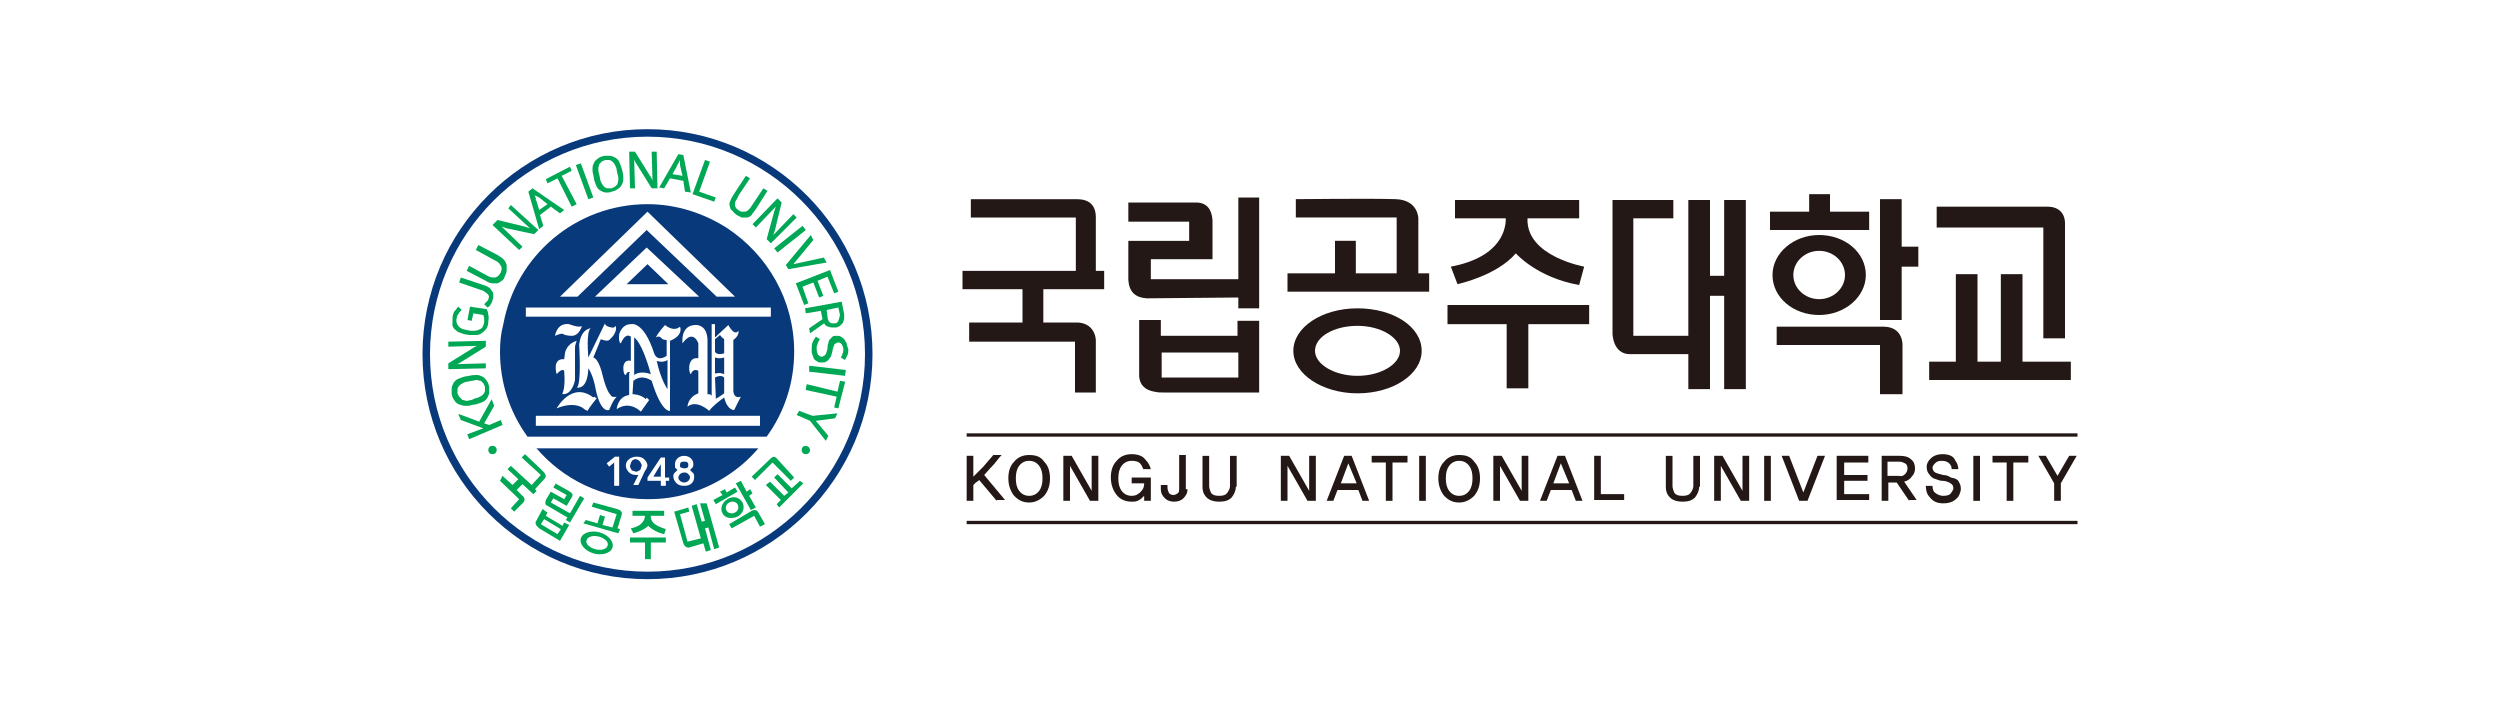 <?xml version="1.0" encoding="utf-8"?>
<!-- Generator: Adobe Illustrator 24.1.2, SVG Export Plug-In . SVG Version: 6.00 Build 0)  -->
<svg version="1.1" id="레이어_1" xmlns="http://www.w3.org/2000/svg" xmlns:xlink="http://www.w3.org/1999/xlink" x="0px"
	 y="0px" width="300px" height="85px" viewBox="0 0 300 85" style="enable-background:new 0 0 300 85;" xml:space="preserve">
<style type="text/css">
	.st0{fill:#08397B;}
	.st1{fill:#00A755;}
	.st2{fill:#231815;}
</style>
<g>
	<g>
		<g>
			<g>
				<path class="st0" d="M87.3,27.4c-2.8-1.8-6.1-2.9-9.6-2.9c-8.6,0-15.8,6.2-17.3,14.4C60.1,40,60,41.1,60,42.2
					c0,3.8,1.2,7.3,3.3,10.2l28.7,0c2.1-2.9,3.3-6.4,3.3-10.2C95.3,36,92.1,30.6,87.3,27.4z M88.2,35.6H86l-8.4-8l-8.3,8h-2.1
					l10.5-10.2L88.2,35.6z M83.9,35.6H71.4l6.2-5.9L83.9,35.6z M91.2,51.1H64.3v-1.2h26.9V51.1z M70.6,42.9l2-4.1
					c0,0.4,0.8,0.5,0.8,0.5c0.3,0.1,0.5-0.2,0.5-0.2c0.2,0.9-0.7,1.6-0.7,1.6c-0.2,0.4-1.1,0-1.1,0l-0.9,2.2
					c0.7,0.2,1.1,2.1,1.1,2.1c0.5,2,0.9,2.3,0.9,2.3c0.2,0.5,0.8,0.3,0.8,0.3c-0.5,0.5-0.9,1.6-0.9,1.6c-1.1,0.3-1.6-2.4-1.6-2.4
					c-0.3-1.8-0.9-2.6-0.9-2.6c-0.1,2.7-1.4,2.3-1.4,2.3c0.6-0.2,0.3-5.1,0.3-5.1c0.2-2,1.4-2,1.4-2C70.3,39.7,70.6,42.9,70.6,42.9z
					 M67.7,44.5c0,0-0.2-0.4-0.9,0.4c0,0-0.6-1.9,0.9-1.8l0.1-0.7c0,0,0.1-1.1,1.4-1.5c0,0-0.2,0.5-0.2,0.8l0,3.9
					c0,0-0.3,1.8-1.5,1.7C67.4,47.2,67.9,46.9,67.7,44.5z M71.2,47.7l0.1-0.1l0.3,0.2c0,0-0.9,1.1-1.1,1.5c0,0-0.3-0.1-0.5-0.3
					c0,0-1-0.9-3.2,0C66.8,49,68.6,45.7,71.2,47.7z M68.6,40.3c0,0-0.7,0-1-0.2c0,0-0.1-0.2-1,0.2c0,0,0.2-1.6,1.7-1.4
					c0,0,1.2,0.5,1.6,0.2C69.8,39,69.6,40.3,68.6,40.3z M75.1,45c0,0-0.3,0.1-0.3-0.9c0,0,0-1,0.9-0.8v-2.9c0,0-0.6-0.6-1.2,0.8
					c0,0-0.3,0-0.2-1.1c0,0,0.3-1.2,1.4-1.2c0,0,1.5-0.5,2.8,3.5c0,0,0.3,1.1,1.5,0.3v-1.9c0,0-0.5,0-0.6-0.2c0,0-0.3-0.4-0.7-0.1
					c0,0,0.2-0.5,1.1-1.5c0,0,1,0.9,1.8,0.2c0,0,0.5,1-1.2,1.7v8.4c0,0-1,0.3-2.2-3.6c0,0-1.1-0.9-2.2,0l-0.1,1.6c0,0,1,0,1.6,0.6
					l0.1-0.2l0.3,0.3l-1,1.4c0,0-1.3-1.4-2.9-0.3c0,0,0.1-1.5,1.5-1.7v-2.6C75.8,44.6,75.2,44.5,75.1,45z M85.4,47.5v-8.6h0.4v1.6
					l1.6-1.5c0,0,0.7,1.4,1.2,0.7c0,0,0.2,0.5-0.6,1.1l0,6.1c0,0,0,1,0.9,0.7l-0.8,1.6c0,0-0.8,0.1-1.2-1.5c0,0-1.3,0.9-1.8,1.6
					c0,0-1.5-1.4-2.6-0.5c0,0,0-1.1,1.3-1.6l0-2.7c0,0-0.6-0.4-0.9,0.4c0,0-0.2-0.1-0.2-0.8c0,0,0-1.3,1.1-1.1v-1.8
					c0,0-0.6-1.8-1.9,0c0,0-0.3-2.2,1.6-2.2c0,0,1.4-0.1,1.4,1.9l0,6.5C84.9,47.2,85.3,47.3,85.4,47.5z M63.1,38v-1.1h29.4V38H63.1z
					"/>
				<polygon class="st0" points="80.2,34.1 77.7,31.7 75.2,34.1 				"/>
				<path class="st0" d="M78.1,44.9c-1.1-4-2-4.4-2-4.4l0,4.5C76.9,44.4,78.1,44.9,78.1,44.9z"/>
				<path class="st0" d="M80.1,43.2c-0.6,0.4-1.3,0.1-1.3,0.1c0.5,2.3,1.3,3.4,1.3,3.4V43.2z"/>
				<path class="st0" d="M86.9,42.4v-1.7c-0.3-0.2-0.5-0.5-0.5-0.5l-0.6,0.5v1.5C86,42.7,86.9,42.4,86.9,42.4z"/>
				<path class="st0" d="M86.9,44.9l0-2c0,0-0.5,0.2-1.1,0v1.9C85.8,44.9,86.2,44.6,86.9,44.9z"/>
				<path class="st0" d="M86.9,47.2l0-1.9c-0.4-0.4-1.1,0-1.1,0l0.1,2.5C85.8,48,86.9,47.2,86.9,47.2z"/>
			</g>
			<g>
				<path class="st0" d="M82.1,56.2c0.2,0,0.3,0,0.4-0.1c0.1-0.1,0.1-0.2,0.1-0.3c0-0.1,0-0.2-0.1-0.3c-0.1-0.1-0.2-0.1-0.4-0.1
					c-0.2,0-0.3,0-0.4,0.1c-0.1,0.1-0.1,0.2-0.1,0.3c0,0.1,0,0.3,0.1,0.3C81.8,56.1,81.9,56.2,82.1,56.2z"/>
				<path class="st0" d="M76.8,55.4c-0.1-0.1-0.1-0.1-0.2-0.2c-0.1,0-0.2-0.1-0.3-0.1c-0.1,0-0.2,0-0.3,0.1c-0.1,0-0.2,0.1-0.2,0.2
					c-0.1,0.1-0.1,0.1-0.1,0.2c0,0.1-0.1,0.2-0.1,0.3c0,0.1,0,0.2,0.1,0.3c0,0.1,0.1,0.2,0.1,0.2c0.1,0.1,0.1,0.1,0.2,0.1
					c0.1,0,0.2,0.1,0.3,0.1c0.1,0,0.2,0,0.3-0.1c0.1,0,0.2-0.1,0.2-0.1c0.1-0.1,0.1-0.1,0.1-0.2c0-0.1,0.1-0.2,0.1-0.3
					c0-0.1,0-0.2-0.1-0.3C76.9,55.6,76.9,55.5,76.8,55.4z"/>
				<path class="st0" d="M82.1,56.7c-0.2,0-0.4,0.1-0.5,0.2c-0.1,0.1-0.2,0.3-0.2,0.4c0,0.2,0.1,0.3,0.2,0.4
					c0.1,0.1,0.3,0.2,0.5,0.2c0.2,0,0.4-0.1,0.5-0.2c0.1-0.1,0.2-0.3,0.2-0.4c0-0.2-0.1-0.3-0.2-0.4C82.4,56.7,82.3,56.7,82.1,56.7z
					"/>
				<polygon class="st0" points="79.3,57.2 79.3,55.7 78.4,57.2 				"/>
				<path class="st0" d="M64.3,53.7c3.2,3.8,8,6.2,13.4,6.2c0,0,0,0,0,0c0,0,0,0,0,0c0.1,0,0.1,0,0.1,0c1.6,0,3.1-0.2,4.5-0.6
					c3.4-0.9,6.5-2.9,8.7-5.5H64.3z M74.3,58.3h-0.6v-2.8L73.1,56l-0.3-0.4l1-0.8h0.5V58.3z M77.4,56.5l-0.8,1.7H76l0.6-1.2
					c-0.1,0-0.2,0-0.2,0c-0.4,0-0.7-0.1-0.9-0.3c-0.2-0.2-0.4-0.5-0.4-0.8c0-0.3,0.1-0.6,0.4-0.8c0.2-0.2,0.6-0.3,0.9-0.3
					c0.4,0,0.7,0.1,0.9,0.3c0.2,0.2,0.4,0.5,0.4,0.8C77.6,56.1,77.6,56.3,77.4,56.5z M80.4,57.7h-0.5v0.6h-0.6v-0.6h-1.6v-0.4
					l1.6-2.4h0.5v2.4h0.5V57.7z M83,58c-0.2,0.2-0.5,0.3-0.9,0.3c-0.4,0-0.7-0.1-0.9-0.3c-0.2-0.2-0.4-0.5-0.4-0.8
					c0-0.1,0-0.3,0.1-0.4c0.1-0.1,0.2-0.2,0.3-0.3c0,0,0.1-0.1,0.1-0.1c-0.1-0.1-0.2-0.2-0.3-0.3C81,56,81,55.8,81,55.7
					c0-0.3,0.1-0.5,0.3-0.7c0.2-0.2,0.5-0.3,0.8-0.3c0.3,0,0.6,0.1,0.8,0.3c0.2,0.2,0.3,0.4,0.3,0.7c0,0.1,0,0.3-0.1,0.4
					c-0.1,0.1-0.2,0.2-0.3,0.3c0,0,0.1,0.1,0.1,0.1c0.1,0.1,0.2,0.2,0.3,0.3c0.1,0.1,0.1,0.3,0.1,0.4C83.3,57.6,83.2,57.8,83,58z"/>
			</g>
		</g>
		<g>
			<polygon class="st1" points="58.7,51 58.1,50.8 59.3,48.7 59,47.9 57.5,50.6 55.1,49.7 55,49.7 55.3,50.4 55.3,50.4 58,51.4 
				56.1,52.1 56.1,52.2 56.3,52.7 60.3,51 60.3,51 60.1,50.4 			"/>
			<path class="st1" d="M55.8,48.7c0.1,0,0.2,0,0.2,0c0.2,0,0.4,0,0.6-0.1l0.6-0.1c0.3-0.1,0.6-0.2,0.8-0.3c0.2-0.1,0.4-0.3,0.5-0.5
				c0.1-0.2,0.2-0.4,0.2-0.6c0-0.2,0-0.5,0-0.7c-0.1-0.3-0.1-0.5-0.3-0.7c-0.1-0.2-0.3-0.4-0.5-0.5c-0.2-0.1-0.4-0.2-0.7-0.2
				c-0.3,0-0.5,0-0.9,0.1l-0.6,0.1c-0.3,0.1-0.6,0.2-0.8,0.3c-0.2,0.1-0.4,0.3-0.5,0.5c-0.1,0.2-0.2,0.4-0.2,0.6c0,0.2,0,0.5,0,0.7
				c0.1,0.3,0.1,0.5,0.3,0.7c0.1,0.2,0.3,0.4,0.5,0.5C55.3,48.6,55.6,48.7,55.8,48.7z M54.9,47.2c0-0.2,0-0.3,0-0.5
				c0-0.1,0.1-0.3,0.2-0.4c0.1-0.1,0.2-0.2,0.4-0.3c0.2-0.1,0.4-0.2,0.6-0.2l0.5-0.1c0.2,0,0.4-0.1,0.5-0.1c0,0,0.1,0,0.1,0
				c0.2,0,0.3,0.1,0.5,0.1c0.1,0.1,0.2,0.2,0.3,0.3c0.1,0.1,0.1,0.3,0.2,0.4c0,0.2,0,0.3,0,0.5c0,0.1-0.1,0.3-0.2,0.4
				c-0.1,0.1-0.2,0.2-0.4,0.3c-0.2,0.1-0.4,0.2-0.6,0.2L56.6,48c-0.2,0-0.4,0.1-0.5,0.1c0,0-0.1,0-0.1,0c-0.2,0-0.3-0.1-0.5-0.1
				c-0.1-0.1-0.2-0.2-0.3-0.3C55,47.5,55,47.4,54.9,47.2z"/>
			<path class="st1" d="M58.3,44.2l0-0.6v0l-3.5,0.1c0.1,0,0.2-0.1,0.3-0.1c0.1-0.1,0.2-0.1,0.3-0.2l2.9-1.8l0,0l0-0.7v0L53.8,41h0
				l0,0.6v0l3.5-0.1c-0.1,0-0.2,0.1-0.3,0.1c-0.1,0.1-0.2,0.1-0.3,0.2l-2.9,1.8l0,0l0,0.7v0L58.3,44.2L58.3,44.2z"/>
			<path class="st1" d="M54.4,39.3c0.1,0.2,0.3,0.3,0.5,0.5c0.2,0.1,0.5,0.2,0.8,0.3l0.6,0.1c0.2,0,0.3,0,0.5,0c0.1,0,0.3,0,0.4,0
				c0.2,0,0.5-0.1,0.7-0.3c0.2-0.1,0.3-0.3,0.5-0.5c0.1-0.2,0.2-0.5,0.2-0.8c0-0.3,0.1-0.5,0-0.8c0-0.3-0.1-0.5-0.2-0.7l0,0l-2-0.3
				l0,0l-0.3,1.6l0,0l0.5,0.1l0.2-0.9l1.2,0.2c0,0.1,0.1,0.3,0.1,0.4c0,0.1,0,0.3,0,0.5c-0.1,0.4-0.2,0.7-0.5,0.8
				c-0.3,0.2-0.6,0.2-1.1,0.2l-0.5-0.1c-0.5-0.1-0.8-0.2-1-0.5c-0.2-0.2-0.3-0.6-0.2-0.9c0-0.2,0.1-0.4,0.2-0.5
				c0.1-0.2,0.2-0.3,0.4-0.5l0,0l-0.4-0.4l0,0l0,0c-0.2,0.2-0.3,0.4-0.5,0.6c-0.1,0.2-0.2,0.5-0.2,0.8c0,0.3,0,0.5,0,0.8
				C54.2,38.9,54.3,39.1,54.4,39.3z"/>
			<path class="st1" d="M58.6,35.4c0.1,0.1,0.1,0.3,0,0.5c0,0.1-0.1,0.2-0.2,0.3c-0.1,0.1-0.2,0.2-0.3,0.3l0,0l0.4,0.4l0,0l0,0
				c0.2-0.1,0.3-0.2,0.4-0.4c0.1-0.2,0.2-0.3,0.2-0.5c0.1-0.2,0.1-0.3,0.1-0.5c0-0.2,0-0.3-0.1-0.5c-0.1-0.1-0.2-0.3-0.3-0.4
				c-0.1-0.1-0.3-0.2-0.5-0.3l-3-1l0,0l-0.2,0.6l0,0l2.9,1C58.4,35.2,58.6,35.3,58.6,35.4z"/>
			<path class="st1" d="M60.4,31.1c-0.2-0.2-0.4-0.3-0.7-0.5l-2.3-1.2l0,0L57.1,30l2.2,1.2c0.2,0.1,0.4,0.2,0.5,0.3
				c0.1,0.1,0.2,0.2,0.3,0.4c0.1,0.1,0.1,0.3,0.1,0.4c0,0.1-0.1,0.3-0.1,0.4c-0.1,0.1-0.2,0.3-0.3,0.4c-0.1,0.1-0.2,0.1-0.3,0.2
				c-0.1,0-0.3,0-0.4,0c-0.2,0-0.4-0.1-0.6-0.2l-2.2-1.2l0,0l-0.3,0.6l2.3,1.2c0.3,0.2,0.6,0.3,0.8,0.3c0.1,0,0.2,0,0.3,0
				c0.1,0,0.2,0,0.3,0c0.2-0.1,0.4-0.2,0.5-0.3c0.2-0.1,0.3-0.3,0.4-0.6c0.1-0.2,0.2-0.4,0.2-0.7c0-0.2,0-0.4,0-0.6
				C60.7,31.5,60.6,31.3,60.4,31.1z"/>
			<path class="st1" d="M61.3,24.6L61,25l0,0l2.6,2.4c-0.1,0-0.2-0.1-0.3-0.1c-0.1,0-0.2-0.1-0.3-0.1l-3.3-0.8l0,0L59.1,27l0,0
				l3.2,3l0,0l0.4-0.4l0,0l-2.5-2.4c0.1,0,0.2,0.1,0.3,0.1c0.1,0,0.2,0.1,0.3,0.1l3.3,0.7l0,0l0.5-0.5l0,0L61.3,24.6L61.3,24.6z"/>
			<path class="st1" d="M63.9,22.6l-0.5,0.4l1.3,4.5l0.5-0.4l0,0l-0.4-1.3l1.3-1l1.1,0.8l0,0l0.5-0.4L63.9,22.6L63.9,22.6z
				 M65.7,24.5l-1,0.7l-0.3-1c0-0.1-0.1-0.2-0.1-0.2l0,0c0-0.1,0-0.1,0-0.2c0-0.1,0-0.1-0.1-0.2c0-0.1,0-0.1-0.1-0.2
				c0.1,0.1,0.1,0.1,0.2,0.1l0.2,0.1c0.1,0,0.1,0.1,0.2,0.1L65.7,24.5z"/>
			<polygon class="st1" points="68.6,20.5 68.6,20.5 68.4,20 68.4,20 65.5,21.5 65.5,21.5 65.7,22 65.7,22 66.9,21.4 68.6,24.8 
				68.6,24.8 69.2,24.5 69.2,24.5 67.4,21.1 			"/>
			<polygon class="st1" points="69.7,19.6 69.1,19.8 70.6,23.9 70.6,23.9 71.2,23.7 69.7,19.6 			"/>
			<path class="st1" d="M74.6,20.2c-0.1-0.3-0.2-0.6-0.3-0.8c-0.1-0.2-0.3-0.4-0.5-0.5c-0.2-0.1-0.4-0.2-0.6-0.2c-0.2,0-0.5,0-0.7,0
				c-0.3,0.1-0.5,0.1-0.7,0.3c-0.2,0.1-0.4,0.3-0.5,0.5c-0.1,0.2-0.2,0.4-0.2,0.7c0,0.3,0,0.5,0.1,0.8l0.1,0.6
				c0.1,0.3,0.2,0.6,0.3,0.8c0.1,0.2,0.3,0.4,0.5,0.5c0.2,0.1,0.4,0.2,0.6,0.2c0.1,0,0.2,0,0.2,0c0.2,0,0.3,0,0.5-0.1
				c0.3-0.1,0.5-0.1,0.7-0.3c0.2-0.1,0.4-0.3,0.5-0.5c0.1-0.2,0.2-0.4,0.2-0.7c0-0.2,0-0.5-0.1-0.9L74.6,20.2z M74.2,21.6
				c0,0.2-0.1,0.3-0.1,0.5c-0.1,0.1-0.2,0.2-0.3,0.3c-0.1,0.1-0.3,0.1-0.4,0.2c-0.2,0-0.3,0-0.5,0c-0.1,0-0.3-0.1-0.4-0.2
				c-0.1-0.1-0.2-0.2-0.3-0.4c-0.1-0.2-0.2-0.4-0.2-0.6l-0.1-0.5c-0.1-0.2-0.1-0.5-0.1-0.7c0-0.2,0.1-0.3,0.1-0.5
				c0.1-0.1,0.2-0.2,0.3-0.3c0.1-0.1,0.3-0.1,0.4-0.2c0.1,0,0.2,0,0.3,0c0.1,0,0.1,0,0.2,0c0.1,0,0.3,0.1,0.4,0.2
				c0.1,0.1,0.2,0.2,0.3,0.4c0.1,0.2,0.2,0.4,0.2,0.6l0.1,0.5C74.2,21.1,74.2,21.4,74.2,21.6z"/>
			<path class="st1" d="M78.8,18.2l-0.6,0l0.1,3.5c0-0.1-0.1-0.2-0.1-0.3c-0.1-0.1-0.1-0.2-0.2-0.3l-1.8-2.9l0,0l-0.7,0h0l0.1,4.4v0
				l0.6,0l-0.1-3.5c0,0.1,0.1,0.2,0.1,0.3c0.1,0.1,0.1,0.2,0.2,0.3l1.8,2.9l0,0l0.7,0h0L78.8,18.2L78.8,18.2z"/>
			<path class="st1" d="M82,18.6l-0.6-0.1l-2.3,4l0,0l0.6,0.1l0.7-1.2l1.6,0.3l0.2,1.3l0,0l0.7,0.1L82,18.6L82,18.6z M81.9,21.1
				l-1.2-0.2l0.5-0.9c0-0.1,0.1-0.2,0.1-0.2l0.1-0.2c0-0.1,0.1-0.1,0.1-0.2c0-0.1,0.1-0.1,0.1-0.2c0,0.1,0,0.1,0,0.2
				c0,0.1,0,0.1,0,0.2c0,0.1,0,0.1,0,0.2L81.9,21.1z"/>
			<polygon class="st1" points="85.2,19.4 85.2,19.4 84.6,19.2 83.1,23.3 83.1,23.3 85.7,24.2 85.7,24.2 85.9,23.7 83.9,23 			"/>
			<path class="st1" d="M90.7,25.1l1.4-2.2l-0.5-0.3l-1.4,2.1c-0.1,0.2-0.3,0.4-0.4,0.5c-0.1,0.1-0.3,0.2-0.4,0.2
				c-0.1,0-0.3,0-0.4,0c-0.1,0-0.3-0.1-0.4-0.2c-0.1-0.1-0.3-0.2-0.3-0.3c-0.1-0.1-0.1-0.2-0.1-0.4c0-0.1,0-0.3,0.1-0.4
				c0.1-0.2,0.2-0.3,0.3-0.6l1.4-2.1l-0.5-0.3L88,23.4c-0.2,0.3-0.3,0.5-0.4,0.8c-0.1,0.2-0.1,0.4,0,0.6c0,0.2,0.1,0.4,0.3,0.5
				c0.1,0.2,0.3,0.3,0.5,0.5c0.2,0.1,0.4,0.2,0.6,0.3c0.1,0,0.2,0,0.3,0c0.1,0,0.2,0,0.3,0c0.2,0,0.4-0.1,0.6-0.3
				C90.3,25.6,90.5,25.4,90.7,25.1z"/>
			<path class="st1" d="M95.6,26.1l-0.4-0.4l-2.4,2.5c0-0.1,0.1-0.2,0.1-0.3c0-0.1,0.1-0.2,0.1-0.3l0.8-3.3l0,0l-0.5-0.5l-3,3.1l0,0
				l0.4,0.4l2.4-2.5c0,0.1-0.1,0.2-0.1,0.3c0,0.1-0.1,0.2-0.1,0.3L92,28.7l0,0l0.5,0.5L95.6,26.1L95.6,26.1z"/>
			<polygon class="st1" points="96.7,27.6 96.3,27.1 96.3,27.1 92.9,29.8 92.9,29.8 93.3,30.3 93.3,30.3 96.7,27.6 			"/>
			<polygon class="st1" points="99.2,31.5 98.9,31 98.9,30.9 95.2,31.7 97.6,28.8 97.6,28.8 97.3,28.2 94.3,31.8 94.3,31.8 
				94.6,32.3 94.6,32.3 99.2,31.5 			"/>
			<polygon class="st1" points="97,36.4 96.3,34.4 97.6,33.9 98.3,35.7 98.8,35.5 98.1,33.7 99.3,33.2 100.1,35.2 100.6,35 
				99.6,32.4 95.5,34 96.5,36.6 			"/>
			<path class="st1" d="M96.7,37.6L96.7,37.6l1.8-0.3l0.2,1l-1.6,1.1l0,0l0.1,0.6l0,0l1.7-1.2c0.1,0.2,0.3,0.4,0.5,0.4
				c0.2,0.1,0.4,0.1,0.7,0.1l0.2,0c0.2,0,0.3-0.1,0.5-0.2c0.1-0.1,0.2-0.2,0.3-0.3c0.1-0.1,0.1-0.3,0.2-0.5c0-0.2,0-0.4,0-0.6
				l-0.3-1.5l0,0L96.6,37L96.7,37.6z M100.6,38.5c-0.1,0.2-0.2,0.3-0.4,0.3l-0.1,0c-0.2,0-0.4,0-0.5-0.1c-0.1-0.1-0.3-0.3-0.3-0.7
				l-0.1-0.8l1.4-0.3l0.2,0.9C100.7,38.1,100.7,38.3,100.6,38.5z"/>
			<path class="st1" d="M101.6,41.2c-0.1-0.2-0.2-0.3-0.3-0.5c-0.1-0.1-0.2-0.2-0.4-0.3c-0.1-0.1-0.3-0.1-0.4-0.1l-0.1,0
				c-0.2,0-0.4,0-0.5,0.1c-0.1,0.1-0.2,0.2-0.3,0.3c-0.1,0.1-0.2,0.3-0.2,0.5c-0.1,0.2-0.1,0.4-0.1,0.6c0,0.2-0.1,0.3-0.1,0.4
				c0,0.1-0.1,0.2-0.1,0.3c-0.1,0.1-0.1,0.1-0.2,0.2c-0.1,0-0.2,0.1-0.2,0.1l-0.1,0c-0.2,0-0.3-0.1-0.4-0.2
				c-0.1-0.1-0.2-0.4-0.2-0.7c0-0.1,0-0.2,0-0.3c0-0.1,0.1-0.2,0.1-0.3c0-0.1,0.1-0.2,0.1-0.3c0.1-0.1,0.1-0.2,0.2-0.3l0,0l-0.5-0.3
				l0,0c-0.1,0.2-0.3,0.4-0.4,0.7c-0.1,0.3-0.1,0.6-0.1,0.9c0,0.2,0,0.4,0.1,0.6c0.1,0.2,0.1,0.4,0.2,0.5c0.1,0.1,0.2,0.2,0.4,0.3
				c0.1,0.1,0.3,0.1,0.5,0.1l0.1,0c0.1,0,0.3,0,0.4-0.1c0.1,0,0.2-0.1,0.3-0.2c0.1-0.1,0.2-0.3,0.3-0.4c0.1-0.2,0.1-0.4,0.2-0.7
				c0-0.2,0.1-0.3,0.1-0.4c0-0.1,0.1-0.2,0.1-0.3c0-0.1,0.1-0.1,0.2-0.2c0.1,0,0.1-0.1,0.2-0.1l0.1,0c0.2,0,0.3,0.1,0.4,0.2
				c0.1,0.2,0.2,0.4,0.2,0.6c0,0.2,0,0.4-0.1,0.5c0,0.2-0.1,0.3-0.2,0.5l0,0l0.5,0.3l0,0l0,0c0.1-0.2,0.2-0.4,0.3-0.6
				c0.1-0.2,0.1-0.5,0.1-0.7C101.7,41.6,101.6,41.4,101.6,41.2z"/>
			<polygon class="st1" points="97.1,43.9 97.1,44.6 97.1,44.6 101.4,45.1 101.4,45.1 101.5,44.4 101.5,44.4 97.2,43.9 			"/>
			<polygon class="st1" points="100.5,47 96.8,46.1 96.8,46.1 96.7,46.7 96.7,46.8 100.4,47.6 100.1,48.9 100.1,48.9 100.6,49 
				101.4,45.9 101.4,45.8 100.8,45.7 			"/>
			<polygon class="st1" points="95.9,49.3 95.9,49.3 95.6,49.8 95.6,49.8 97.2,50.5 99.1,52.9 99.1,52.9 99.4,52.3 99.4,52.3 
				97.9,50.5 100.2,50.2 100.5,49.6 97.5,49.9 			"/>
		</g>
		<path class="st1" d="M59.6,54c0,0.3-0.2,0.5-0.5,0.5c-0.3,0-0.5-0.2-0.5-0.5c0-0.3,0.2-0.5,0.5-0.5C59.4,53.5,59.6,53.7,59.6,54z"
			/>
		<path class="st1" d="M97.2,54c0,0.3-0.2,0.5-0.5,0.5c-0.3,0-0.5-0.2-0.5-0.5c0-0.3,0.2-0.5,0.5-0.5C96.9,53.5,97.2,53.7,97.2,54z"
			/>
		<path class="st0" d="M77.7,15.5c-14.9,0-27,12.1-27,27c0,14.9,12.1,27,27,27c14.9,0,27-12.1,27-27C104.7,27.6,92.6,15.5,77.7,15.5
			z M77.7,68.6c-14.4,0-26.1-11.7-26.1-26.1c0-14.4,11.7-26.1,26.1-26.1c14.4,0,26.1,11.7,26.1,26.1C103.8,56.9,92.1,68.6,77.7,68.6
			z"/>
		<path class="st1" d="M61.7,61.4L61.7,61.4l1.1-1.1v0c0.2-0.2,0.2-0.6-0.1-0.8L62,58.8l0.7-0.7l1.3,1.2l0.4-0.4l-0.2-0.2l1.1-1.2
			c0.3-0.3,0.2-0.5,0-0.8c-0.1-0.1-0.3-0.3-0.4-0.4l-1.9-1.8l-0.4,0.4l2.3,2.1l-1.1,1.2l-2.5-2.3l-0.4,0.4l1.3,1.2l-0.7,0.7
			l-1.2-1.1L60,57.7l2.3,2.2l-1,1.1L61.7,61.4L61.7,61.4z"/>
		<g>
			<g>
				<g>
					<path class="st1" d="M64.3,62.6c-0.1,0.2,0,0.4,0.2,0.6c0.1,0.1,0.1,0.1,0.2,0.2l2.5,1.5l1.1-1.9l-0.6-0.3l-0.2,0.4l-2-1.2l0,0
						l0.2-0.4l-0.3-0.2c0,0-0.1,0-0.1-0.1l-0.2-0.1L64.3,62.6L64.3,62.6z M66.9,64.1l-2-1.2l0.4-0.6l2,1.2L66.9,64.1z"/>
				</g>
				<path class="st1" d="M68.1,62.1l-0.2,0.3l0.5,0.3l1.7-2.9l-0.5-0.3l-1.2,2.1l-2.3-1.3l0.3-0.5l1.6,0.9l0.6-1
					c0.2-0.3,0.1-0.5-0.2-0.7l0,0l-1.6-0.9c0,0,0,0,0,0L66.7,58l-0.3,0.5l1.6,0.9l-0.3,0.5L66.1,59l-0.3,0.5l0,0L65.5,60l0,0
					c-0.1,0.3-0.1,0.6,0.2,0.7l0,0"/>
			</g>
		</g>
		<g>
			<g>
				<path class="st1" d="M74.1,63.4l0.5-1.6c0,0,0.2-0.5-0.5-0.7c-0.7-0.2-2.9-0.8-2.9-0.8l-0.2,0.5l3,0.9l-0.5,1.6l-1.2-0.3l0.3-1
					l-0.6-0.2l-0.3,1l-1.4-0.4L70,62.8l4.2,1.2l0.2-0.5L74.1,63.4z"/>
				<path class="st1" d="M71.4,65.9c-0.7-0.2-1.2-0.7-1-1.1c0.1-0.4,0.8-0.6,1.5-0.4c0.7,0.2,1.2,0.7,1,1.1
					C72.8,65.9,72.1,66.1,71.4,65.9 M72,63.9c-1-0.3-2.1,0-2.3,0.7c-0.2,0.7,0.5,1.5,1.5,1.8c1,0.3,2.1,0,2.3-0.7
					C73.7,65,73,64.2,72,63.9"/>
			</g>
		</g>
		<g>
			<polygon class="st1" points="79.9,64.5 75.6,64.5 75.6,65.1 77.4,65.1 77.4,67.1 78.1,67.1 78.1,65.1 79.9,65.1 			"/>
			<path class="st1" d="M78.1,61.9h1.6v-0.6h-3.8v0.6h1.5c0,0.2-0.1,1.2-1.7,1.5L76,64c0,0,1.2-0.3,1.8-0.9c0,0,0.6,0.7,1.9,1
				l0.2-0.6C79.8,63.4,78,63.1,78.1,61.9"/>
		</g>
		<path class="st1" d="M84,60.4l0.6,2.1l-0.4,0.1l-0.6-2.1L83,60.7l1.1,3.9l-1.6,0.4l-0.9-3.3l1.1-0.3l-0.1-0.5l-1.7,0.5l1.1,3.8
			c0,0,0.2,0.6,0.7,0.5l1.7-0.5l0.3,1l0.6-0.2l-0.7-2.6l0.4-0.1l0.7,2.6l0.6-0.2l-1.5-5.3L84,60.4z"/>
		<g>
			<g>
				<polygon class="st1" points="90,58.7 89.6,59 88.9,57.7 88.3,58 90.1,61.2 90.7,60.9 89.9,59.5 90.3,59.2 				"/>
				<polygon class="st1" points="87.2,59.1 87,58.7 86.4,59 86.7,59.4 85.6,60 85.9,60.5 88.5,59 88.2,58.5 				"/>
				<path class="st1" d="M88.2,61.5c-0.4,0.2-0.8,0.1-1-0.2c-0.2-0.3-0.1-0.8,0.3-1c0.4-0.2,0.8-0.1,1,0.2
					C88.7,60.9,88.6,61.3,88.2,61.5 M87.3,59.9c-0.7,0.4-0.9,1.2-0.6,1.7c0.3,0.6,1.1,0.7,1.8,0.4c0.7-0.4,0.9-1.1,0.6-1.7
					C88.7,59.6,87.9,59.5,87.3,59.9"/>
				<path class="st1" d="M87.5,62.9l0.3,0.5l2.7-1.5l0.7,1.3l0.6-0.3L91,61.5c0,0-0.2-0.5-0.8-0.2L87.5,62.9z"/>
			</g>
		</g>
		<g>
			<g>
				<path class="st1" d="M90.2,57.2l0.4,0.4l2.1-2.1l2.2,2.2l0.4-0.4L93.2,55c0,0-0.3-0.4-0.7,0L90.2,57.2z"/>
				<polygon class="st1" points="95,58.6 93.3,56.9 92.9,57.3 94.6,59.1 94.1,59.5 92.4,57.8 91.9,58.2 93.7,60 93.2,60.5 
					93.5,60.9 96.4,58 96,57.7 				"/>
			</g>
		</g>
	</g>
	<g>
		<g>
			<path class="st2" d="M119.6,60.1l-2.1-2.5c-0.1,0.1-0.2,0.2-0.4,0.3c-0.1,0.1-0.2,0.2-0.3,0.3v1.9h-0.8v-5.4h0.8v2.5
				c0.3-0.3,0.7-0.7,1.2-1.2c0.4-0.5,0.8-0.9,1.2-1.4h1c-0.4,0.4-0.7,0.9-1.1,1.3c-0.4,0.4-0.7,0.8-1,1.1l2.5,3H119.6z"/>
			<path class="st2" d="M125.3,55.4c0.5,0.5,0.7,1.2,0.7,2c0,0.8-0.2,1.5-0.7,2.1c-0.5,0.5-1.1,0.8-1.8,0.8c-0.8,0-1.3-0.3-1.8-0.8
				c-0.4-0.5-0.7-1.2-0.7-2.1c0-0.8,0.2-1.5,0.7-2c0.4-0.5,1-0.8,1.8-0.8C124.3,54.6,124.9,54.8,125.3,55.4z M124.7,58.9
				c0.3-0.4,0.4-0.9,0.4-1.5c0-0.6-0.1-1.1-0.4-1.5c-0.3-0.4-0.7-0.6-1.2-0.6c-0.5,0-0.9,0.2-1.2,0.6c-0.3,0.4-0.4,0.9-0.4,1.5
				c0,0.6,0.1,1.1,0.4,1.5c0.3,0.4,0.7,0.6,1.2,0.6C124,59.5,124.4,59.3,124.7,58.9z"/>
			<path class="st2" d="M130.8,60.1l-2.4-4.2v4.2h-0.8v-5.4h1l2.4,4.2l0-4.2h0.8l0,5.4H130.8z"/>
			<path class="st2" d="M137.3,60.1v-0.6c-0.2,0.2-0.4,0.4-0.6,0.5c-0.3,0.2-0.6,0.2-0.9,0.2c-0.8,0-1.4-0.3-1.8-0.8
				c-0.4-0.5-0.7-1.2-0.7-2.1c0-0.8,0.2-1.5,0.7-2c0.4-0.5,1-0.8,1.8-0.8c0.7,0,1.3,0.2,1.6,0.6c0.4,0.4,0.6,0.8,0.7,1.2h-0.9
				c-0.1-0.2-0.2-0.5-0.4-0.7c-0.2-0.2-0.5-0.3-1-0.3c-0.5,0-0.9,0.2-1.2,0.6c-0.3,0.4-0.4,0.9-0.4,1.5c0,0.6,0.1,1.1,0.4,1.5
				c0.3,0.4,0.7,0.6,1.2,0.6c0.5,0,0.8-0.2,1.1-0.5c0.3-0.3,0.4-0.6,0.4-1h-1.5v-0.7h2.3v2.8H137.3z"/>
			<path class="st2" d="M142.5,58.7c0,0.5-0.2,0.8-0.5,1.1c-0.3,0.3-0.7,0.4-1.1,0.4c-0.4,0-0.8-0.1-1.1-0.4
				c-0.3-0.3-0.5-0.6-0.5-1.1v-0.5h0.8v0.3c0,0.3,0.1,0.5,0.2,0.7c0.1,0.1,0.3,0.2,0.5,0.2c0.2,0,0.4-0.1,0.5-0.2
				c0.2-0.1,0.2-0.3,0.2-0.7v-3.9h0.8V58.7z"/>
			<path class="st2" d="M148.3,58.4c0,0.5-0.2,0.9-0.5,1.3c-0.4,0.4-0.9,0.5-1.5,0.5c-0.7,0-1.2-0.2-1.5-0.5
				c-0.4-0.4-0.5-0.8-0.5-1.3v-3.7h0.8v3.6c0,0.3,0.1,0.5,0.2,0.8c0.2,0.3,0.5,0.4,1,0.4c0.5,0,0.8-0.1,1-0.4
				c0.2-0.3,0.3-0.5,0.3-0.8v-3.6h0.8V58.4z"/>
			<path class="st2" d="M156.9,60.1l-2.4-4.2v4.2h-0.8v-5.4h1l2.4,4.2l0-4.2h0.8l0,5.4H156.9z"/>
			<path class="st2" d="M163.5,60.1l-0.5-1.3h-2.5l-0.5,1.3h-0.8l2.1-5.4h0.9l2.1,5.4H163.5z M161.8,55.6l-0.9,2.4h1.9L161.8,55.6z"
				/>
			<path class="st2" d="M167.1,55.5v4.6l-0.8,0l0-4.6h-1.7v-0.8h4.3v0.8H167.1z"/>
			<path class="st2" d="M170.3,60.1v-5.4h0.8v5.4H170.3z"/>
			<path class="st2" d="M176.9,55.4c0.5,0.5,0.7,1.2,0.7,2c0,0.8-0.2,1.5-0.7,2.1c-0.5,0.5-1.1,0.8-1.8,0.8c-0.8,0-1.3-0.3-1.8-0.8
				c-0.4-0.5-0.7-1.2-0.7-2.1c0-0.8,0.2-1.5,0.7-2c0.4-0.5,1-0.8,1.8-0.8C175.9,54.6,176.5,54.8,176.9,55.4z M176.3,58.9
				c0.3-0.4,0.4-0.9,0.4-1.5c0-0.6-0.1-1.1-0.4-1.5c-0.3-0.4-0.7-0.6-1.2-0.6c-0.5,0-0.9,0.2-1.2,0.6c-0.3,0.4-0.4,0.9-0.4,1.5
				c0,0.6,0.1,1.1,0.4,1.5c0.3,0.4,0.7,0.6,1.2,0.6C175.6,59.5,176,59.3,176.3,58.9z"/>
			<path class="st2" d="M182.4,60.1l-2.4-4.2v4.2h-0.8v-5.4h1l2.4,4.2l0-4.2h0.8l0,5.4H182.4z"/>
			<path class="st2" d="M189.1,60.1l-0.5-1.3h-2.5l-0.5,1.3h-0.8l2.1-5.4h0.9l2.1,5.4H189.1z M187.3,55.6l-0.9,2.4h1.9L187.3,55.6z"
				/>
			<path class="st2" d="M191.3,60.1v-5.4h0.8v4.6h2.8v0.7H191.3z"/>
			<path class="st2" d="M203.9,58.4c0,0.5-0.2,0.9-0.5,1.3c-0.4,0.4-0.9,0.5-1.5,0.5c-0.7,0-1.2-0.2-1.5-0.5
				c-0.4-0.4-0.5-0.8-0.5-1.3v-3.7h0.8v3.6c0,0.3,0.1,0.5,0.2,0.8c0.2,0.3,0.5,0.4,1,0.4c0.5,0,0.8-0.1,1-0.4
				c0.2-0.3,0.3-0.5,0.3-0.8v-3.6h0.8V58.4z"/>
			<path class="st2" d="M208.9,60.1l-2.4-4.2v4.2h-0.8v-5.4h1l2.4,4.2l0-4.2h0.8l0,5.4H208.9z"/>
			<path class="st2" d="M211.7,60.1v-5.4h0.8v5.4H211.7z"/>
			<path class="st2" d="M216.9,60.1h-1l-2.1-5.4h0.9l1.7,4.4l1.7-4.4h0.9L216.9,60.1z"/>
			<path class="st2" d="M220.4,60.1v-5.4h3.8l0,0.8h-2.9v1.5l2.8,0v0.7h-2.8v1.6h3v0.7H220.4z"/>
			<path class="st2" d="M229.1,60.1l-1.5-2.2h-1v2.2h-0.8v-5.4h2.2c0.5,0,1,0.1,1.3,0.4c0.4,0.3,0.5,0.7,0.5,1.1
				c0,0.4-0.1,0.7-0.4,1c-0.2,0.3-0.5,0.5-0.9,0.6l1.5,2.2H229.1z M228.6,56.9c0.2-0.2,0.3-0.4,0.3-0.7c0-0.3-0.1-0.5-0.3-0.6
				c-0.2-0.1-0.4-0.2-0.7-0.2h-1.4v1.7h1.3C228.2,57.2,228.4,57.1,228.6,56.9z"/>
			<path class="st2" d="M235.1,57.9c0.2,0.3,0.2,0.6,0.2,0.9c-0.1,0.4-0.2,0.8-0.6,1.1c-0.3,0.3-0.8,0.5-1.5,0.5
				c-0.7,0-1.2-0.2-1.6-0.7c-0.4-0.4-0.5-0.9-0.5-1.4h0.8c0,0.4,0.1,0.7,0.4,0.9c0.3,0.2,0.6,0.3,0.9,0.3c0.4,0,0.7-0.1,0.8-0.2
				c0.2-0.2,0.3-0.4,0.4-0.6c0-0.2,0-0.3-0.1-0.5c-0.1-0.1-0.2-0.2-0.4-0.3c-0.2-0.1-0.5-0.2-0.8-0.2c-0.3,0-0.5-0.1-0.8-0.2
				c-0.4-0.1-0.6-0.3-0.8-0.6c-0.2-0.2-0.3-0.5-0.3-0.9c0-0.4,0.2-0.7,0.5-1c0.3-0.3,0.8-0.5,1.4-0.5c0.7,0,1.3,0.2,1.5,0.7
				c0.3,0.4,0.4,0.8,0.4,1.1h-0.8c0-0.3-0.1-0.5-0.3-0.7c-0.2-0.2-0.5-0.3-0.9-0.3c-0.4,0-0.6,0.1-0.8,0.3c-0.2,0.2-0.3,0.4-0.3,0.5
				c0,0.2,0.1,0.4,0.2,0.5c0.1,0.1,0.3,0.2,0.4,0.2c0.2,0.1,0.4,0.1,0.7,0.2c0.3,0,0.6,0.1,0.9,0.3C234.7,57.4,235,57.6,235.1,57.9z
				"/>
			<path class="st2" d="M236.8,60.1v-5.4h0.8v5.4H236.8z"/>
			<path class="st2" d="M241.6,55.5v4.6l-0.8,0l0-4.6h-1.7v-0.8h4.3v0.8H241.6z"/>
			<path class="st2" d="M247.3,58l0,2.1h-0.8V58l-1.9-3.3h0.9l1.4,2.4l1.4-2.4h0.9L247.3,58z"/>
		</g>
		<rect x="116" y="52" class="st2" width="133.3" height="0.4"/>
		<rect x="116" y="62.5" class="st2" width="133.3" height="0.4"/>
		<path class="st2" d="M131.5,47.1L131.5,47.1l0-6.3h0c-0.1-1.3-1-2.1-2.3-2.1h-4v-4h7.3v-2.2h-1v-6.4c0-1.5-0.8-2.2-2.3-2.2
			c-0.8,0-1.6,0-2.4,0h-10.3v2.2h12.6v6.4h-13.6v2.2h7.2v4h-6.4V41h12.7v6.1L131.5,47.1L131.5,47.1z"/>
		<g>
			<path class="st2" d="M136.7,45.2c0.1,1,0.7,1.6,1.8,1.8c0.5,0.1,0.6,0.1,1.1,0.1h11.5v-8.6h-2.6v1.8h-9.2l0,0v-1.9h-1.3
				c-0.1,0-0.3,0-0.4,0h-0.9L136.7,45.2L136.7,45.2z M148.6,45.3h-9.2v-3h9.2V45.3z"/>
		</g>
		<path class="st2" d="M170.2,32.8v-6.6c0,0,0-2.2-2.7-2.3c-2.7-0.1-12,0-12,0v2.2h12.1v6.7h-4.9v-3.9h-2.5v3.9h-5.7V35h17v-2.2
			H170.2z"/>
		<path class="st2" d="M148.6,35.7V37h2.5V23.7h-2.5v9.8h-10.5v-2.4h7.4v-4.7c-0.1-1.3-0.7-2.1-2-2.1l0,0h-7.3c-0.1,0-0.1,0-0.2,0
			h-0.6v2.3h7.3v2.3h-7.3V31v0.2v2.4l0,0c0.1,1.4,0.8,2.1,2.2,2.2l0,0"/>
		<path class="st2" d="M162.9,45.1c-2.8,0-5.1-1.4-5.1-3c0-1.7,2.3-3,5.1-3c2.8,0,5.1,1.4,5.1,3C168,43.7,165.7,45.1,162.9,45.1
			 M162.9,37c-4.3,0-7.7,2.3-7.7,5.1c0,2.8,3.5,5.1,7.7,5.1c4.3,0,7.7-2.3,7.7-5.1C170.6,39.2,167.2,37,162.9,37"/>
		<polygon class="st2" points="190.7,36.6 173.7,36.6 173.7,38.9 180.8,38.9 180.8,46.6 183.4,46.6 183.4,38.9 190.7,38.9 		"/>
		<path class="st2" d="M183.3,26.2h6.2v-2.2h-14.9v2.2h6.1c0,1-0.3,4.6-6.6,5.8l0.8,2.1c0,0,4.7-1,7-3.7c0,0,2.5,2.9,7.6,3.8
			l0.6-2.2C190.2,32,183.1,30.8,183.3,26.2"/>
		<path class="st2" d="M206.9,24v9.1h-1.7V24h-2.6v16.3h-6.6V26.2h4.8l0-2.2h-7.3v16c0,0,0,2.5,2.1,2.5h7v4.2h2.6V35.5h1.7v11.2h2.6
			V24H206.9z"/>
		<polygon class="st2" points="230.2,29.6 228.2,29.6 228.2,23.9 225.6,23.9 225.6,38.4 228.2,38.4 228.2,32 230.2,32 		"/>
		<polygon class="st2" points="219.6,25.4 219.6,23.3 217.1,23.3 217.1,25.4 212.4,25.4 212.4,27.6 224.3,27.6 224.3,25.4 		"/>
		<path class="st2" d="M218.3,35.9c-1.7,0-3.1-1.3-3.1-2.9c0-1.6,1.4-2.9,3.1-2.9c1.7,0,3.1,1.3,3.1,2.9
			C221.4,34.6,220,35.9,218.3,35.9 M218.3,28.2c-3.1,0-5.6,2.2-5.6,4.8c0,2.7,2.5,4.8,5.6,4.8c3.1,0,5.6-2.2,5.6-4.8
			C223.9,30.3,221.4,28.2,218.3,28.2"/>
		<path class="st2" d="M213.2,39.2v2.2h12.4v5.9h2.7v-5.9c0,0,0.1-2.2-2.3-2.2L213.2,39.2z"/>
		<path class="st2" d="M232.4,24.8v2.5h12.8v13.3l2.6,0V26.9c0,0,0.2-2.2-2.3-2.1H232.4z"/>
		<polygon class="st2" points="242.7,43.4 242.7,32.9 240.1,32.9 240.1,43.4 237.3,43.4 237.3,32.9 234.7,32.9 234.7,43.4 
			231.5,43.4 231.5,45.6 248.5,45.6 248.5,43.4 		"/>
	</g>
</g>
</svg>
